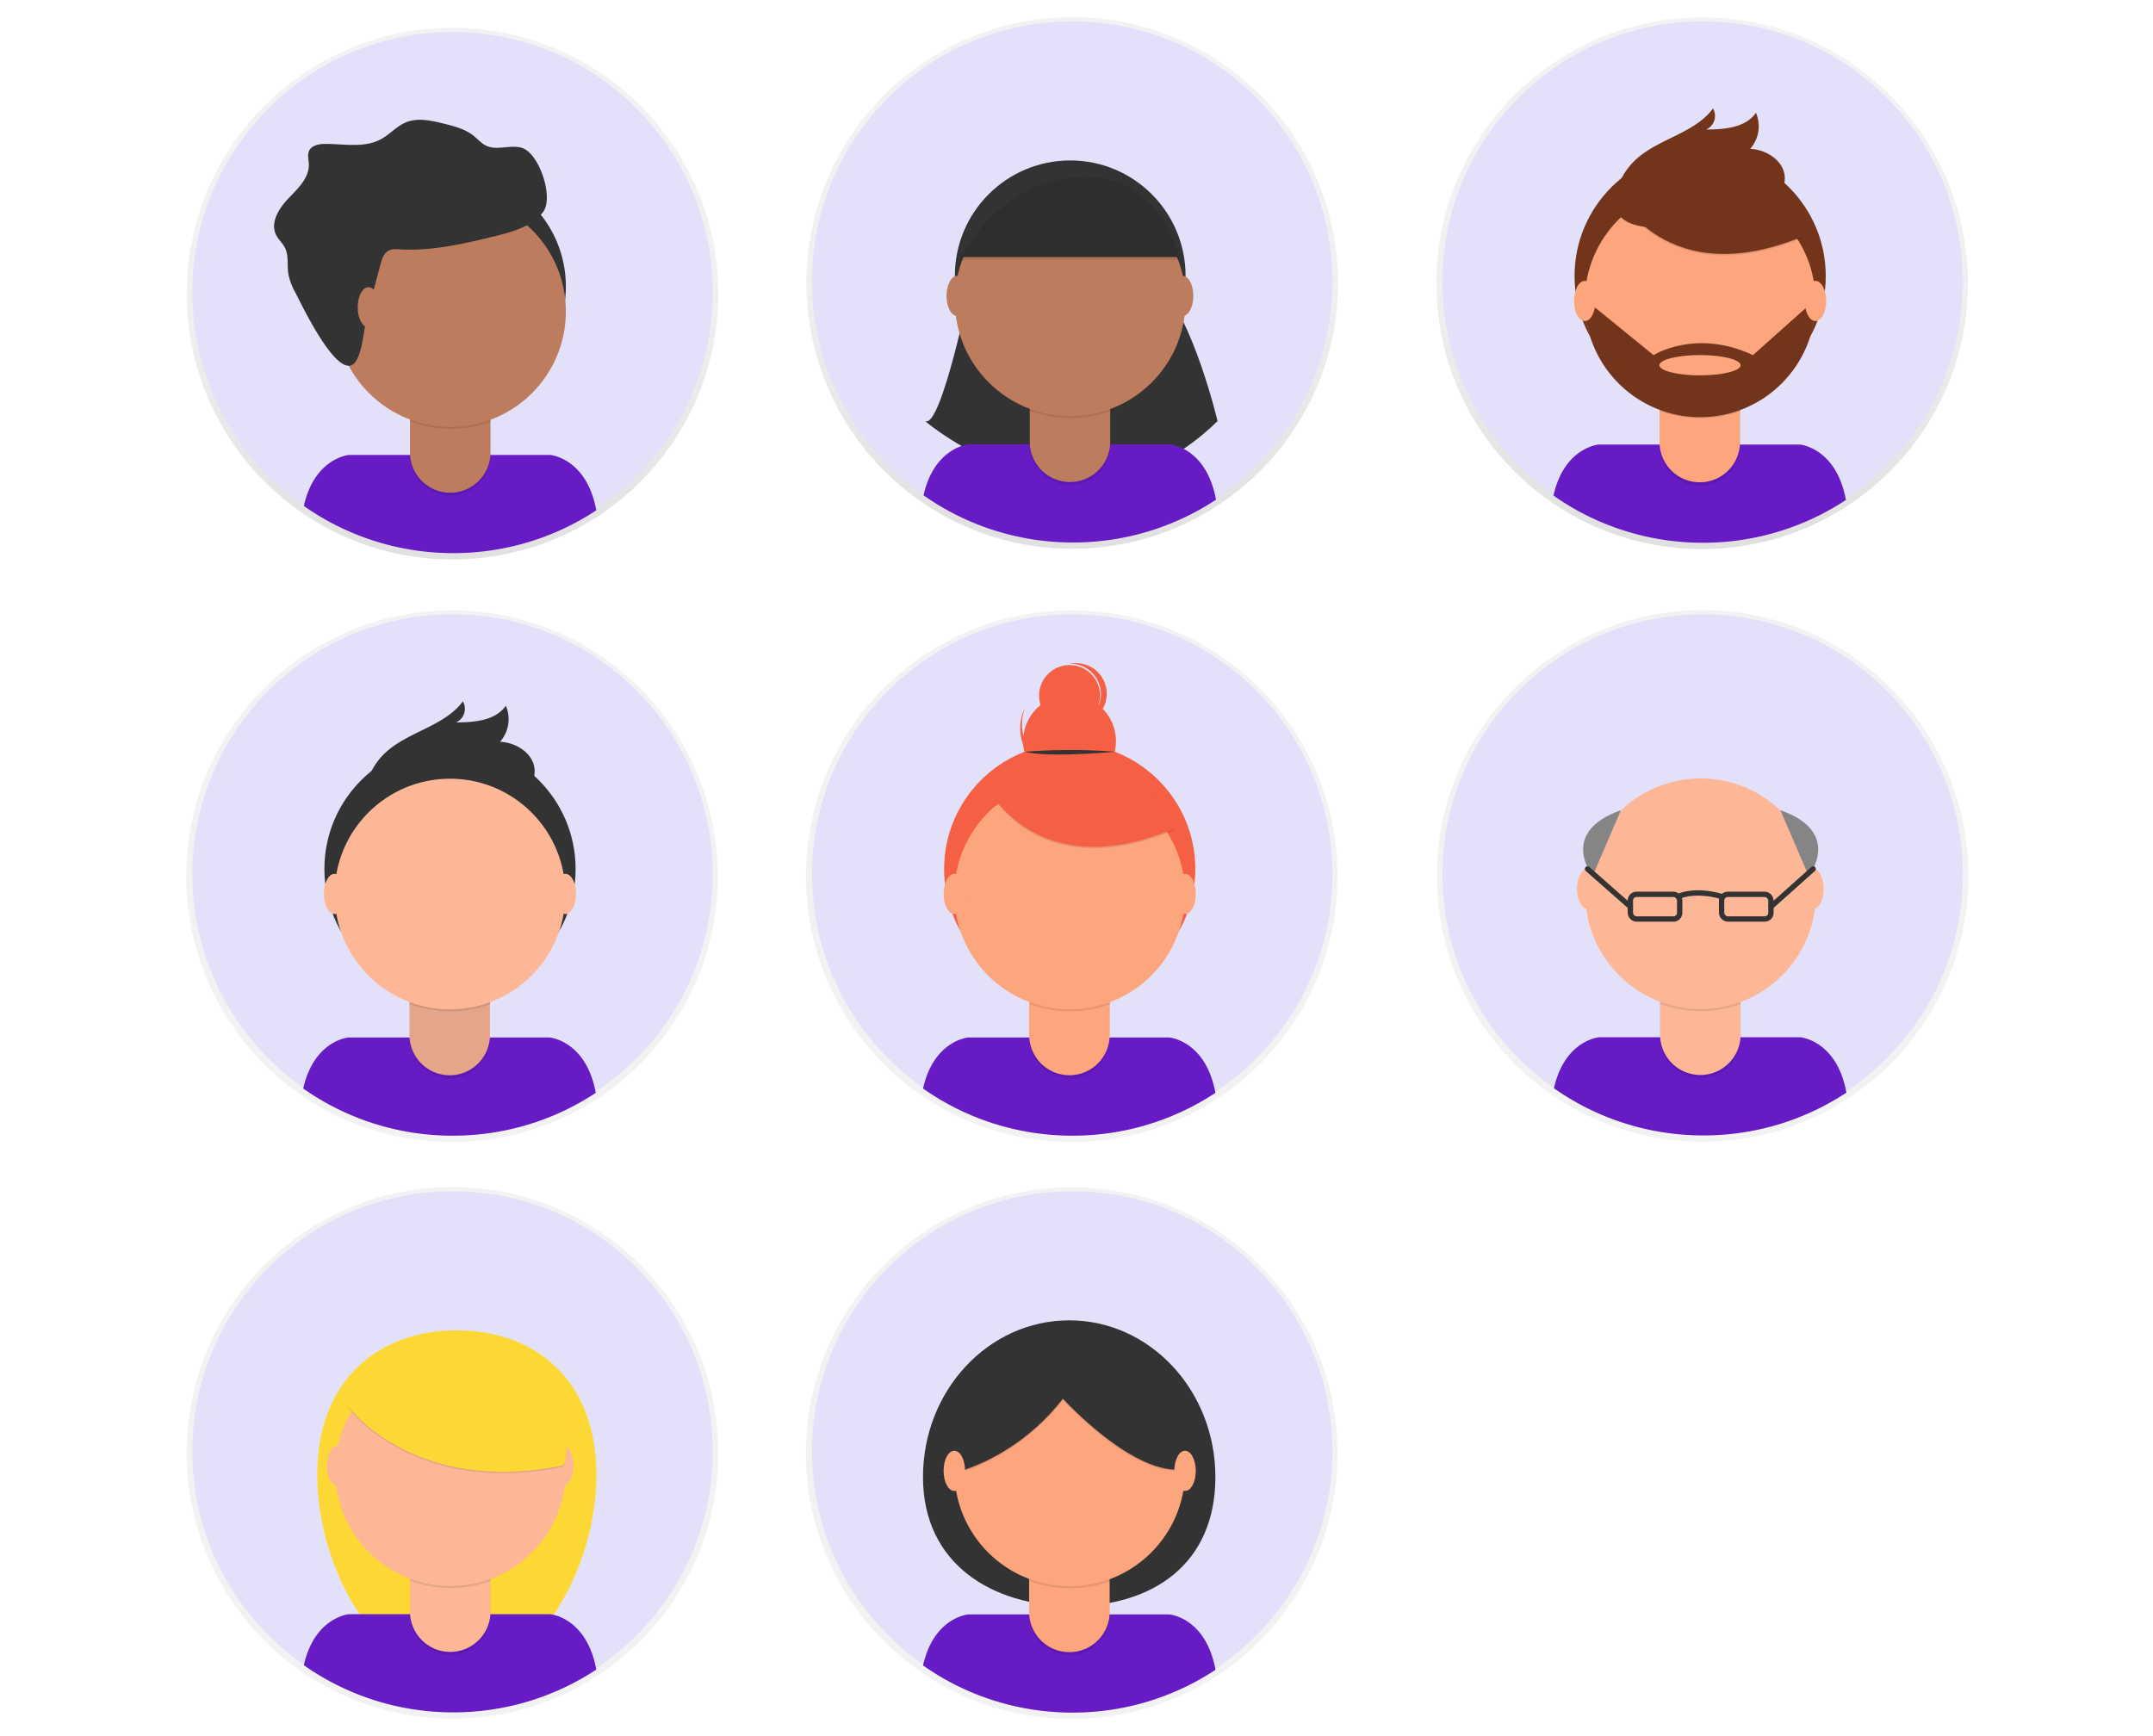 <?xml version="1.0" encoding="UTF-8"?>
<svg xmlns="http://www.w3.org/2000/svg" fill="none" viewBox="0 0 806 650">
  <circle cx="401.208" cy="544.041" r="99.509" fill="url(#a)"></circle>
  <circle cx="401.406" cy="543.405" r="97.406" fill="#E3E1FA"></circle>
  <path d="M454.994 553.005c0 32.405-23.278 48.35-53.511 48.35-30.233 0-55.95-15.945-55.95-48.35 0-32.406 24.506-58.672 54.731-58.672 30.224 0 54.73 26.24 54.73 58.672Z" fill="#333"></path>
  <path d="M401.483 641.197a96.95 96.95 0 0 0 53.554-16.023c-3.589-19.611-17.25-20.736-17.25-20.736h-75.321s-12.88 1.056-16.916 19.105a96.959 96.959 0 0 0 55.933 17.654Z" fill="#661BC5"></path>
  <path opacity=".1" d="M385.289 580.49h30.13v24.103a15.063 15.063 0 0 1-15.095 15.086 15.063 15.063 0 0 1-15.061-15.061V580.49h.026Z" fill="#000"></path>
  <path d="M388.157 579.4h24.377a2.876 2.876 0 0 1 2.876 2.876v21.226a15.06 15.06 0 0 1-15.086 15.061 15.063 15.063 0 0 1-15.061-15.061v-21.234a2.877 2.877 0 0 1 2.876-2.877l.018.009Z" fill="#FDA57D"></path>
  <path opacity=".1" d="M385.349 591.893a43.362 43.362 0 0 0 30.13.086v-3.701h-30.13v3.615Z" fill="#000"></path>
  <circle cx="400.461" cy="550.721" r="43.182" fill="#FDA57D"></circle>
  <path opacity=".1" d="M350.694 553.546s26.893-3.263 47.225-29.332c0 0 26.893 29.606 45.629 26.343 0 0 10.862-11.411 0-22.814s-19.285-25.802-33.676-23.905c-14.391 1.898-32.054 2.714-39.653 9.505-7.599 6.792-19.525 40.203-19.525 40.203Z" fill="#000"></path>
  <path d="M350.694 553.005s26.893-3.263 47.225-29.332c0 0 26.893 29.607 45.629 26.344 0 0 10.862-11.412 0-22.814-10.862-11.403-19.285-25.803-33.676-23.905-14.391 1.897-32.019 2.679-39.618 9.548-7.599 6.869-19.56 40.159-19.56 40.159Z" fill="#333"></path>
  <ellipse cx="357.262" cy="550.687" rx="4.018" ry="7.53" fill="#FDA57D"></ellipse>
  <ellipse cx="443.634" cy="550.687" rx="4.018" ry="7.53" fill="#FDA57D"></ellipse>
  <circle cx="169.406" cy="543.946" r="99.509" fill="url(#b)"></circle>
  <circle cx="169.406" cy="543.406" r="97.406" fill="#E3E1FA"></circle>
  <path d="M223.286 552.163c0 35.875-23.407 75.811-52.283 75.811-28.877 0-52.258-39.936-52.258-75.811 0-35.874 23.407-54.095 52.283-54.095 28.877 0 52.258 18.23 52.258 54.095Z" fill="#FDD835"></path>
  <path d="M169.68 641.111a96.948 96.948 0 0 0 53.546-16.022c-3.589-19.612-17.25-20.736-17.25-20.736h-75.313s-12.88 1.056-16.915 19.105a96.962 96.962 0 0 0 55.932 17.653Z" fill="#661BC5"></path>
  <path opacity=".1" d="M153.486 580.422h30.13v24.102c0 8.318-6.743 15.061-15.061 15.061-8.317 0-15.06-6.743-15.06-15.061v-24.102h-.009Z" fill="#000"></path>
  <path d="M156.363 579.306h24.377a2.876 2.876 0 0 1 2.876 2.876v21.226c0 8.318-6.743 15.061-15.06 15.061-8.318 0-15.061-6.743-15.061-15.061v-21.226a2.875 2.875 0 0 1 2.868-2.876Z" fill="#FDB797"></path>
  <path opacity=".1" d="M153.546 591.799a43.362 43.362 0 0 0 30.13.086v-3.701h-30.13v3.615Z" fill="#000"></path>
  <circle cx="168.659" cy="550.635" r="43.182" fill="#FDB797"></circle>
  <ellipse cx="126.37" cy="548.789" rx="4.018" ry="7.53" fill="#FDB797"></ellipse>
  <ellipse cx="210.724" cy="548.789" rx="4.018" ry="7.53" fill="#FDB797"></ellipse>
  <path opacity=".1" d="M130.397 527.211s24.411 33.411 80.396 21.999c0 0 6.251-7.608-8.965-30.963-15.215-23.355-57.581-19.552-71.431 8.964Z" fill="#000"></path>
  <path d="M130.397 526.67s24.411 33.41 80.396 21.999c0 0 6.251-7.608-8.965-30.963-15.215-23.355-57.581-19.552-71.431 8.964Z" fill="#FDD835"></path>
  <circle cx="637.406" cy="327.946" r="99.509" fill="url(#c)"></circle>
  <circle cx="637.406" cy="327.406" r="97.406" fill="#E3E1FA"></circle>
  <path d="M637.68 425.103a96.949 96.949 0 0 0 53.546-16.023c-3.589-19.611-17.251-20.736-17.251-20.736h-75.321s-12.879 1.056-16.915 19.105a96.969 96.969 0 0 0 55.941 17.654Z" fill="#661BC5"></path>
  <path opacity=".1" d="M621.478 364.422h30.13v24.102c0 8.318-6.743 15.061-15.061 15.061a15.06 15.06 0 0 1-15.069-15.061v-24.102Z" fill="#000"></path>
  <path d="M624.354 363.306h24.377a2.877 2.877 0 0 1 2.877 2.876v21.226c0 8.318-6.743 15.061-15.061 15.061a15.064 15.064 0 0 1-15.069-15.061v-21.226a2.876 2.876 0 0 1 2.876-2.876Z" fill="#FDB797"></path>
  <path opacity=".1" d="M621.538 375.799a43.362 43.362 0 0 0 30.13.086v-3.701h-30.13v3.615Z" fill="#000"></path>
  <circle cx="636.65" cy="334.635" r="43.182" fill="#FDB797"></circle>
  <ellipse cx="594.361" cy="332.789" rx="4.018" ry="7.53" fill="#FDB797"></ellipse>
  <ellipse cx="678.715" cy="332.789" rx="4.018" ry="7.53" fill="#FDB797"></ellipse>
  <rect x="610.341" y="334.841" width="18.47" height="9.239" rx="2.31" stroke="#333" stroke-width="2"></rect>
  <rect x="662.968" y="344.072" width="18.47" height="9.239" rx="2.31" transform="rotate(180 662.968 344.072)" stroke="#333" stroke-width="2"></rect>
  <path d="M628.106 335.734s5.856-3.177 16.744 0" stroke="#333" stroke-width="2"></path>
  <path d="m666.505 303.337 10.596 24.618s12.957-16.332-10.596-24.618Z" fill="#858585"></path>
  <path d="m662.968 339.461 15.816-14.125" stroke="#333" stroke-width="2" stroke-linecap="round" stroke-linejoin="round"></path>
  <path d="m606.812 303.337-10.596 24.618s-12.957-16.332 10.596-24.618Z" fill="#858585"></path>
  <path d="m610.341 339.461-16.031-14.125" stroke="#333" stroke-width="2" stroke-linecap="round" stroke-linejoin="round"></path>
  <circle cx="401.217" cy="328.04" r="99.509" fill="url(#d)"></circle>
  <circle cx="401.406" cy="327.405" r="97.406" fill="#E3E1FA"></circle>
  <path d="M401.491 425.197a96.957 96.957 0 0 0 53.512-16.023c-3.59-19.611-17.251-20.736-17.251-20.736h-75.286s-12.88 1.056-16.916 19.105a96.954 96.954 0 0 0 55.941 17.654Z" fill="#661BC5"></path>
  <circle cx="400.461" cy="325.353" r="47.02" fill="#F55F44"></circle>
  <path opacity=".1" d="M385.289 364.516h30.13v24.102c0 8.318-6.743 15.061-15.061 15.061s-15.061-6.743-15.061-15.061v-24.102h-.008Z" fill="#000"></path>
  <path d="M388.165 363.4h24.377a2.877 2.877 0 0 1 2.877 2.876v21.226a15.063 15.063 0 0 1-15.061 15.061 15.063 15.063 0 0 1-15.061-15.061v-21.226a2.877 2.877 0 0 1 2.877-2.876h-.009Z" fill="#FDA57D"></path>
  <path opacity=".1" d="M385.349 375.893a43.362 43.362 0 0 0 30.13.086v-3.701h-30.13v3.615Z" fill="#000"></path>
  <circle cx="400.461" cy="334.729" r="43.182" fill="#FDA57D"></circle>
  <circle cx="400.401" cy="277.526" r="17.379" fill="#F55F44"></circle>
  <circle cx="400.401" cy="260.413" r="11.412" fill="#F55F44"></circle>
  <path d="M392.862 287.057c-8.47-3.799-12.459-13.584-9.059-22.222a17.384 17.384 0 0 0 17.276 25.144 17.383 17.383 0 0 0 14.408-10.933c-4.19 8.285-14.154 11.813-22.625 8.011Z" fill="#F55F44"></path>
  <path opacity=".1" d="M369.713 295.454s18.194 36.922 69.551 15.456l-11.953-18.744-21.183-7.608-36.415 10.896Z" fill="#000"></path>
  <path d="M369.713 294.905s18.194 36.922 69.551 15.456l-11.953-18.745-21.183-7.607-36.415 10.896Z" fill="#F55F44"></path>
  <path d="M383.734 281.459a214.453 214.453 0 0 1 33.643 0s-24.85 2.31-33.643 0Z" fill="#333"></path>
  <path d="M403.011 248.306a11.418 11.418 0 0 0-2.576.198h.661a11.403 11.403 0 0 1 1.718 22.608c6.297.057 11.449-5.002 11.506-11.3.057-6.298-5.003-11.449-11.3-11.506h-.009Z" fill="#F55F44"></path>
  <ellipse cx="357.271" cy="334.687" rx="4.018" ry="7.53" fill="#FDA57D"></ellipse>
  <ellipse cx="443.643" cy="334.687" rx="4.018" ry="7.53" fill="#FDA57D"></ellipse>
  <path d="m366.991 295.996 8.423-4.345 1.898 6.964-5.161 3.511-5.16-6.13Z" fill="#F55F44"></path>
  <circle cx="169.217" cy="328.04" r="99.509" fill="url(#e)"></circle>
  <circle cx="169.406" cy="327.405" r="97.406" fill="#E3E1FA"></circle>
  <path d="M169.491 425.197a96.944 96.944 0 0 0 53.537-16.023c-3.589-19.611-17.25-20.736-17.25-20.736h-75.347s-12.879 1.056-16.915 19.105a96.957 96.957 0 0 0 55.975 17.654Z" fill="#661BC5"></path>
  <circle cx="168.461" cy="325.353" r="47.02" fill="#333"></circle>
  <path d="M156.165 363.4h24.377a2.877 2.877 0 0 1 2.877 2.876v21.243c0 8.318-6.743 15.061-15.061 15.061a15.06 15.06 0 0 1-15.069-15.061v-21.251a2.877 2.877 0 0 1 2.876-2.877v.009Z" fill="#FDB797"></path>
  <path d="M137.713 294.905s18.194 36.922 69.551 15.456l-11.953-18.745-21.183-7.607-36.415 10.896Z" fill="#333"></path>
  <path d="M137.55 292.398a24.932 24.932 0 0 1 6.182-10.055c8.492-8.397 22.419-10.166 29.563-19.749a5.59 5.59 0 0 1-2.576 7.883c6.87-.043 14.778-.644 18.642-6.277a12.8 12.8 0 0 1-2.156 13.515c6.063.275 12.537 4.388 12.932 10.45.257 4.036-2.267 7.857-5.59 10.175-3.323 2.318-7.333 3.374-11.283 4.25-11.523 2.559-53.236 13.215-45.714-10.192Z" fill="#333"></path>
  <ellipse cx="125.262" cy="334.687" rx="4.018" ry="7.53" fill="#FDB797"></ellipse>
  <ellipse cx="211.634" cy="334.687" rx="4.018" ry="7.53" fill="#FDB797"></ellipse>
  <path opacity=".1" d="M153.289 364.516h30.13v24.102c0 8.318-6.743 15.061-15.061 15.061a15.06 15.06 0 0 1-15.061-15.061v-24.102h-.008Z" fill="#000"></path>
  <path opacity=".1" d="M153.349 375.893a43.362 43.362 0 0 0 30.13.086v-3.727h-30.13v3.641Z" fill="#000"></path>
  <circle cx="168.461" cy="334.729" r="43.182" fill="#FDB797"></circle>
  <circle cx="637.217" cy="106.049" r="99.509" fill="url(#f)"></circle>
  <circle cx="637.406" cy="105.405" r="97.406" fill="#E3E1FA"></circle>
  <path d="M637.491 203.206a96.956 96.956 0 0 0 53.546-16.022c-3.598-19.621-17.25-20.746-17.25-20.746h-75.313s-12.879 1.057-16.915 19.105a96.96 96.96 0 0 0 55.932 17.663Z" fill="#661BC5"></path>
  <circle cx="636.47" cy="103.353" r="47.02" fill="#72351C"></circle>
  <path opacity=".1" d="M621.289 142.516h30.13v24.102a15.062 15.062 0 1 1-30.122.026v-24.128h-.008Z" fill="#000"></path>
  <path d="M624.139 141.4h24.378a2.876 2.876 0 0 1 2.876 2.876v21.226c0 8.318-6.743 15.061-15.061 15.061s-15.061-6.743-15.061-15.061v-21.226a2.877 2.877 0 0 1 2.877-2.876h-.009Z" fill="#FDA57D"></path>
  <path opacity=".1" d="M621.323 153.893a43.362 43.362 0 0 0 30.13.086v-3.701h-30.13v3.615Z" fill="#000"></path>
  <circle cx="636.47" cy="112.729" r="43.182" fill="#FDA57D"></circle>
  <path opacity=".1" d="M605.713 73.455s18.194 36.922 69.551 15.456l-11.953-18.745-21.183-7.607-36.415 10.896Z" fill="#000"></path>
  <path d="M605.713 72.914s18.194 36.922 69.551 15.456l-11.953-18.745-21.183-7.607-36.415 10.896Z" fill="#72351C"></path>
  <path d="M605.55 70.415a24.93 24.93 0 0 1 6.182-10.055c8.492-8.397 22.419-10.166 29.563-19.749a5.59 5.59 0 0 1-2.576 7.883c6.869-.043 14.778-.644 18.642-6.277a12.8 12.8 0 0 1-2.156 13.515c6.062.275 12.537 4.388 12.932 10.45.257 4.036-2.267 7.857-5.59 10.175-3.323 2.318-7.324 3.357-11.274 4.216-11.523 2.576-53.245 13.232-45.723-10.158Z" fill="#72351C"></path>
  <path fill-rule="evenodd" clip-rule="evenodd" d="M678.509 113.107h1.142l.009.018c-.058 23.591-19.038 42.77-42.628 43.072-23.589.303-43.056-18.383-43.718-41.965l2.352-.292 23.356 19.011s15.747-10.046 37.214 0l22.273-19.844Zm-57.306 23.631c0 2.086 6.807 3.803 15.202 3.803h-.004.008-.004c8.404 0 15.211-1.717 15.211-3.803 0-2.087-6.809-3.804-15.207-3.804-8.397 0-15.206 1.717-15.206 3.804Z" fill="#72351C"></path>
  <ellipse cx="593.271" cy="112.687" rx="4.018" ry="7.53" fill="#FDA57D"></ellipse>
  <ellipse cx="679.643" cy="112.687" rx="4.018" ry="7.53" fill="#FDA57D"></ellipse>
  <circle cx="401.405" cy="105.946" r="99.509" fill="url(#g)"></circle>
  <circle cx="401.406" cy="105.406" r="97.406" fill="#E3E1FA"></circle>
  <path d="M363.41 106.272s-11.042 54.405-17.07 51.391c0 0 58.131 50.214 109.461 0 0 0-9.041-38.339-22.093-51.391H363.41Z" fill="#333"></path>
  <path d="M401.68 203.103a96.949 96.949 0 0 0 53.546-16.023c-3.589-19.611-17.251-20.736-17.251-20.736h-75.321s-12.879 1.056-16.915 19.105a96.969 96.969 0 0 0 55.941 17.654Z" fill="#661BC5"></path>
  <circle cx="400.65" cy="103.259" r="43.182" fill="#333"></circle>
  <path opacity=".1" d="M385.478 142.422h30.13v24.102c0 8.308-6.728 15.047-15.035 15.061-8.318 0-15.061-6.743-15.061-15.061v-24.102h-.034Z" fill="#000"></path>
  <path d="M388.354 141.306h24.377a2.877 2.877 0 0 1 2.877 2.876v21.226c0 8.308-6.728 15.047-15.035 15.061-8.318 0-15.061-6.743-15.061-15.061v-21.234a2.875 2.875 0 0 1 2.842-2.868Z" fill="#BE7C5E"></path>
  <path opacity=".1" d="M385.538 153.799a43.362 43.362 0 0 0 30.13.086v-3.701h-30.13v3.615Z" fill="#000"></path>
  <circle cx="400.65" cy="112.626" r="43.182" fill="#BE7C5E"></circle>
  <path d="M359.374 96.226h82.345S434.687 62.98 403.561 65.1c-31.127 2.121-44.187 31.126-44.187 31.126Z" fill="#333"></path>
  <ellipse cx="358.361" cy="110.789" rx="4.018" ry="7.53" fill="#BE7C5E"></ellipse>
  <ellipse cx="442.715" cy="110.789" rx="4.018" ry="7.53" fill="#BE7C5E"></ellipse>
  <path opacity=".1" d="M359.374 97.343h82.345s-7.032-33.247-38.158-31.127c-31.127 2.121-44.187 31.127-44.187 31.127Z" fill="#000"></path>
  <circle cx="169.406" cy="109.946" r="99.509" fill="url(#h)"></circle>
  <circle cx="169.406" cy="109.406" r="97.406" fill="#E3E1FA"></circle>
  <path d="M169.68 207.086a96.957 96.957 0 0 0 53.546-16.023c-3.589-19.612-17.25-20.736-17.25-20.736h-75.313s-12.88 1.056-16.915 19.105a96.963 96.963 0 0 0 55.932 17.654Z" fill="#661BC5"></path>
  <circle cx="168.659" cy="107.259" r="43.182" fill="#333"></circle>
  <path opacity=".1" d="M153.486 146.422h30.13v24.102c0 8.318-6.743 15.061-15.061 15.061-8.317 0-15.06-6.743-15.06-15.061v-24.102h-.009Z" fill="#000"></path>
  <path d="M156.363 145.306h24.377a2.876 2.876 0 0 1 2.876 2.876v21.226c0 8.318-6.743 15.061-15.06 15.061-8.318 0-15.061-6.743-15.061-15.061v-21.226a2.875 2.875 0 0 1 2.868-2.876Z" fill="#BE7C5E"></path>
  <path opacity=".1" d="M153.546 157.799a43.362 43.362 0 0 0 30.13.086v-3.701h-30.13v3.615Z" fill="#000"></path>
  <circle cx="168.659" cy="116.635" r="43.182" fill="#BE7C5E"></circle>
  <path d="M142.495 98.827c.507-1.863 1.142-3.916 2.817-4.886 1.322-.773 2.962-.653 4.491-.575 11.935.652 23.767-2.07 35.376-4.912 6.637-1.622 13.738-3.597 18.032-8.947 4.293-5.35-1.305-22.162-7.84-24.145-4.293-1.314-9.273 1.133-13.343-.79-1.812-.859-3.143-2.465-4.706-3.718-3.202-2.576-7.315-3.615-11.3-4.594-4.653-1.15-9.685-2.275-14.107-.43-3.435 1.426-5.942 4.44-9.196 6.226-6.191 3.435-13.739 1.838-20.831 1.82-2.396 0-5.255.481-6.208 2.68-.644 1.493-.129 3.194-.06 4.816.206 5.152-4.045 9.162-7.608 12.88-3.564 3.718-6.929 9.025-4.68 13.644.859 1.76 2.43 3.091 3.323 4.834 1.537 3.023.764 6.672 1.323 10.012a25.157 25.157 0 0 0 2.807 7.213c2.645 5.152 15.928 32.886 22.033 25.837 2.954-3.435 3.435-13.361 4.629-17.826a1522.215 1522.215 0 0 1 5.048-19.14Z" fill="#333"></path>
  <ellipse cx="137.936" cy="115.064" rx="4.018" ry="7.53" fill="#BE7C5E"></ellipse>
  <defs>
    <linearGradient id="a" x1="802.412" y1="1088.08" x2="802.412" y2="889.071" gradientUnits="userSpaceOnUse">
      <stop stop-color="gray" stop-opacity=".25"></stop>
      <stop offset=".54" stop-color="gray" stop-opacity=".12"></stop>
      <stop offset="1" stop-color="gray" stop-opacity=".1"></stop>
    </linearGradient>
    <linearGradient id="b" x1="338.807" y1="1087.89" x2="338.807" y2="888.883" gradientUnits="userSpaceOnUse">
      <stop stop-color="gray" stop-opacity=".25"></stop>
      <stop offset=".54" stop-color="gray" stop-opacity=".12"></stop>
      <stop offset="1" stop-color="gray" stop-opacity=".1"></stop>
    </linearGradient>
    <linearGradient id="c" x1="1274.81" y1="655.893" x2="1274.81" y2="456.883" gradientUnits="userSpaceOnUse">
      <stop stop-color="gray" stop-opacity=".25"></stop>
      <stop offset=".54" stop-color="gray" stop-opacity=".12"></stop>
      <stop offset="1" stop-color="gray" stop-opacity=".1"></stop>
    </linearGradient>
    <linearGradient id="d" x1="802.429" y1="656.081" x2="802.429" y2="457.071" gradientUnits="userSpaceOnUse">
      <stop stop-color="gray" stop-opacity=".25"></stop>
      <stop offset=".54" stop-color="gray" stop-opacity=".12"></stop>
      <stop offset="1" stop-color="gray" stop-opacity=".1"></stop>
    </linearGradient>
    <linearGradient id="e" x1="338.429" y1="656.081" x2="338.429" y2="457.071" gradientUnits="userSpaceOnUse">
      <stop stop-color="gray" stop-opacity=".25"></stop>
      <stop offset=".54" stop-color="gray" stop-opacity=".12"></stop>
      <stop offset="1" stop-color="gray" stop-opacity=".1"></stop>
    </linearGradient>
    <linearGradient id="f" x1="1274.43" y1="212.09" x2="1274.43" y2="13.08" gradientUnits="userSpaceOnUse">
      <stop stop-color="gray" stop-opacity=".25"></stop>
      <stop offset=".54" stop-color="gray" stop-opacity=".12"></stop>
      <stop offset="1" stop-color="gray" stop-opacity=".1"></stop>
    </linearGradient>
    <linearGradient id="g" x1="802.811" y1="211.893" x2="802.811" y2="12.874" gradientUnits="userSpaceOnUse">
      <stop stop-color="gray" stop-opacity=".25"></stop>
      <stop offset=".54" stop-color="gray" stop-opacity=".12"></stop>
      <stop offset="1" stop-color="gray" stop-opacity=".1"></stop>
    </linearGradient>
    <linearGradient id="h" x1="338.807" y1="219.893" x2="338.807" y2="20.883" gradientUnits="userSpaceOnUse">
      <stop stop-color="gray" stop-opacity=".25"></stop>
      <stop offset=".54" stop-color="gray" stop-opacity=".12"></stop>
      <stop offset="1" stop-color="gray" stop-opacity=".1"></stop>
    </linearGradient>
  </defs>
</svg>
